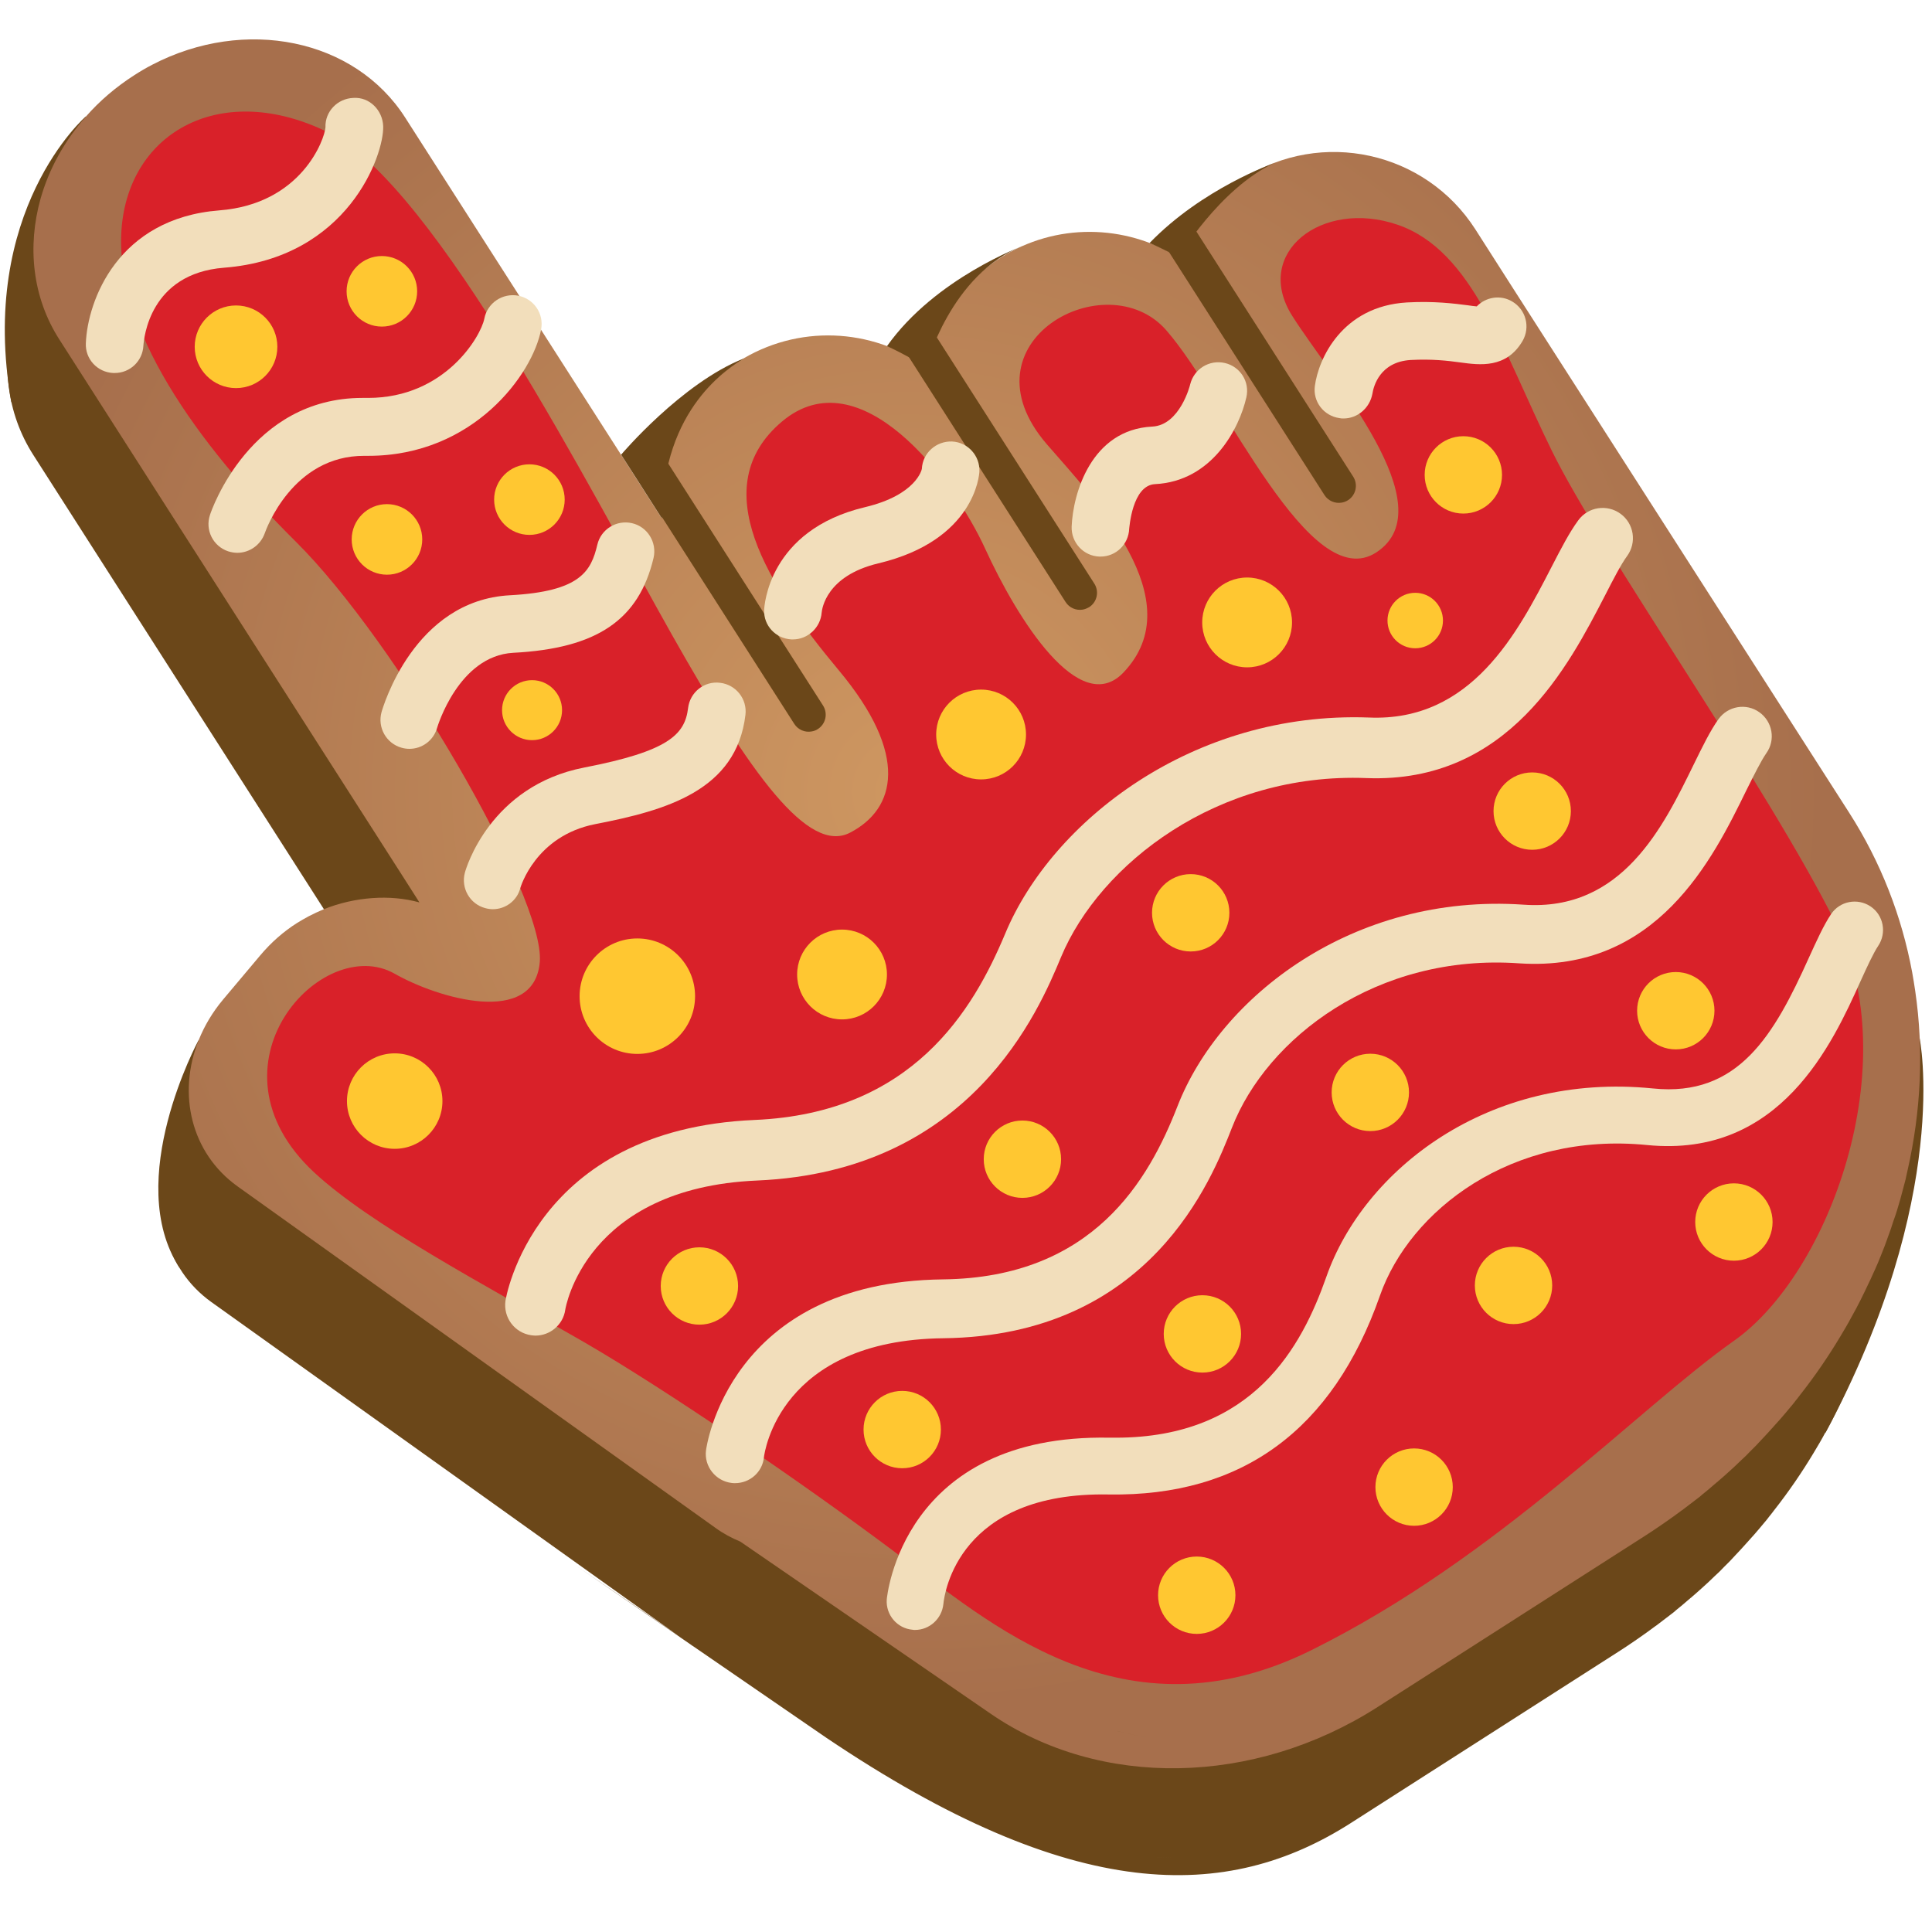 <?xml version="1.0" encoding="utf-8"?>
<!-- Generator: Adobe Illustrator 25.2.1, SVG Export Plug-In . SVG Version: 6.00 Build 0)  -->
<svg version="1.1" id="Слой_1" xmlns="http://www.w3.org/2000/svg" xmlns:xlink="http://www.w3.org/1999/xlink" x="0px" y="0px"
	 viewBox="0 0 1024 1024" style="enable-background:new 0 0 1024 1024;" xml:space="preserve">
<style type="text/css">
	.st0{fill:#6B4719;}
	.st1{fill:url(#SVGID_1_);}
	.st2{fill:#AA052D;}
	.st3{fill:#D92129;}
	.st4{fill:#F2DEBB;}
	.st5{fill:#FFC731;}
</style>
<g>
	<path class="st0" d="M1017.4,550c0,0,17.5,83.6-49.9,209.5C966.4,714.1,989,554.7,1017.4,550z"/>
	<path class="st0" d="M45.5,61.7c0,0-57.4,49.7-39.5,151.4c11.5,11.7,26.5-49.2,26.5-51.2C32.5,159.8,45.5,61.7,45.5,61.7z"/>
	<path class="st0" d="M105.2,551.4c0,0-40.2,74.2-10.1,120.5c7.3-12.4,25.1-75.6,25.1-75.6L105.2,551.4z"/>
	<g>
		<g>
			<g>
				<path class="st0" d="M199,524.6l9.5,14.9c-8-2.2-16.4-2.9-24.8-2.3c-8.8,0.6-17.7,2.6-26.1,6c-2.6,1.1-5.2,2.3-7.7,3.6l0,0l0,0
					c-2.1,1.1-4.1,2.3-6.1,3.5c-7.3,4.6-13.9,10.4-19.7,17.3L104.4,591c-5.7,6.8-10,14.1-13,21.6C80,641,87.3,672.4,112,690.1
					l253.3,181c4.1,3,8.6,5.4-60.5-41.6l132.8,91.3c131.4,88.7,213.1,87.3,278.6,45.3l141.2-90.4c3-1.9,6-3.9,8.9-5.9
					c0.9-0.6,1.7-1.2,2.6-1.8c2.9-2,5.8-4.1,8.6-6.2l0.2-0.1c2.7-2,5.3-4.1,8-6.1c1-0.7,1.9-1.5,2.8-2.3c2.1-1.7,4.2-3.4,6.2-5.2
					c0.5-0.4,0.9-0.7,1.4-1.2l0,0l0.2-0.1c0.1-0.1,0.2-0.1,0.2-0.2c2-1.7,4-3.5,6-5.3c2.2-1.9,4.2-3.9,6.3-5.9
					c1.8-1.6,3.5-3.3,5.1-5c2-1.9,3.9-3.9,5.8-6c1.7-1.8,3.4-3.6,5-5.4c1.7-1.9,3.5-3.9,5.2-5.8c1.7-1.9,3.3-3.9,5-5.9
					c1-1.1,1.9-2.3,2.9-3.6c0.8-1,1.7-2.1,2.5-3.2c7.7-9.8,14.7-20,21-30.5c2.1-3.5,4.2-7,6.1-10.6c1.7-3,3.3-6,4.8-9
					s2.9-5.9,4.3-8.9c0.8-1.5,1.4-3,2.1-4.5c0.5-1.1,1-2.2,1.5-3.3c1-2.2,2-4.6,2.9-6.9c1.4-3.4,2.7-6.8,3.9-10.3
					c1-2.6,1.9-5.3,2.7-7.9c0.7-1.9,1.3-3.7,1.9-5.6c1.2-3.9,2.3-7.7,3.3-11.7c0.9-3.1,1.7-6.4,2.3-9.5c7.2-31.6,8.7-63.9,4.1-95.3
					c-0.5-3.3-1-6.5-1.6-9.8c-5.5-29.6-16.5-58.3-33.5-84.8l-177.9-278l-20.1-31.3c-26.5-41.4-81.6-53.5-123-27
					c-16.2,10.4-27.7,25.1-34.4,41.7c-28.2-17.4-64.9-18.5-94.6,0.5c-21.2,13.6-34.6,34.7-39.2,57.6c-28.7-20.5-68.1-22.8-99.7-2.6
					c-28.9,18.5-43.2,51-40.3,83l-136-212.4C174.2,81.6,116,70,66.9,95.5l0,0l0,0c-3.3,1.7-6.5,3.6-9.6,5.6
					c-9.8,6.3-18.3,13.6-25.5,21.8c-11.5,13-19.7,28-24.1,43.6c-7.1,25.4-4.4,52.3,10,74.7L199,524.6 M674.1,978.2
					c-7.4,1.9-14.9,3.5-22.4,4.5C659.2,981.7,666.6,980.2,674.1,978.2z M648,983.2c-7.5,0.9-15,1.4-22.4,1.5
					C633,984.6,640.5,984.1,648,983.2z M549.5,967.9c-7-3.4-13.8-7.2-20.3-11.7C535.6,960.7,542.4,964.6,549.5,967.9z M551,968.8
					c6.9,3.2,14,5.9,21.3,8.1C565.1,974.6,557.9,972,551,968.8z M574.8,977.7c7.2,2.1,14.5,3.6,21.9,4.8
					C589.3,981.3,582,979.8,574.8,977.7z M622.1,984.6c-7.5-0.1-14.9-0.6-22.3-1.6C607.2,984,614.6,984.5,622.1,984.6z M703.2,968.2
					c7.3-3.1,14.4-6.7,21.4-10.7C717.6,961.5,710.4,965.1,703.2,968.2z M677.7,977.3c7.4-2.1,14.8-4.6,22.1-7.6
					C692.5,972.6,685.1,975.2,677.7,977.3z M874.8,861.8l-32.4,20.8L874.8,861.8c2.9-1.8,5.5-3.9,8.3-5.8
					C880.3,857.9,877.7,860,874.8,861.8z"/>
			</g>
			<g>
				
					<radialGradient id="SVGID_1_" cx="516.703" cy="-519.677" r="485.056" gradientTransform="matrix(0.826 -0.564 -0.564 -0.826 -237.635 281.984)" gradientUnits="userSpaceOnUse">
					<stop  offset="0" style="stop-color:#CE9761"/>
					<stop  offset="1" style="stop-color:#A76F4C"/>
				</radialGradient>
				<path class="st1" d="M212.8,463.4l9.5,14.9c-8-2.2-16.4-2.9-24.8-2.3c-8.8,0.6-17.7,2.6-26.1,6c-2.6,1.1-5.2,2.3-7.7,3.6l0,0
					l0,0c-2.1,1.1-4.1,2.3-6.1,3.5c-7.3,4.6-13.9,10.4-19.7,17.3l-19.6,23.3c-5.7,6.8-10,14.1-13,21.6
					c-11.4,28.4-4.1,59.8,20.6,77.5l253.3,181c4.1,3,8.6,5.4,13.2,7.3l132.8,91.3c57.8,39.7,139.4,38.3,204.9-3.6l141.2-90.4
					c3-1.9,6-3.9,8.9-5.9c0.9-0.6,1.7-1.2,2.6-1.8c2.9-2,5.8-4.1,8.6-6.2l0.2-0.1c2.7-2,5.3-4.1,8-6.1c1-0.7,1.9-1.5,2.8-2.3
					c2.1-1.7,4.2-3.4,6.2-5.2c0.5-0.4,0.9-0.7,1.4-1.2l0,0l0.2-0.1c0.1-0.1,0.2-0.1,0.2-0.2c2-1.7,4-3.5,6-5.3
					c2.2-1.9,4.2-3.9,6.3-5.9c1.8-1.6,3.5-3.3,5.1-5c2-1.9,3.9-3.9,5.8-6c1.7-1.8,3.4-3.6,5-5.4c1.7-1.9,3.5-3.9,5.2-5.8
					c1.7-1.9,3.3-3.9,5-5.9c1-1.1,1.9-2.3,2.9-3.6c0.8-1,1.7-2.1,2.5-3.2c7.7-9.8,14.7-20,21-30.5c2.1-3.5,4.2-7,6.1-10.6
					c1.7-3,3.3-6,4.8-9s2.9-5.9,4.3-8.9c0.8-1.5,1.4-3,2.1-4.5c0.5-1.1,1-2.2,1.5-3.3c1-2.2,2-4.6,2.9-6.9c1.4-3.4,2.7-6.8,3.9-10.3
					c1-2.6,1.9-5.3,2.7-7.9c0.7-1.9,1.3-3.7,1.9-5.6c1.2-3.9,2.3-7.7,3.3-11.7c0.9-3.1,1.7-6.4,2.3-9.5c7.2-31.6,8.7-63.9,4.1-95.3
					c-0.5-3.3-1-6.5-1.6-9.8c-5.5-29.6-16.5-58.3-33.5-84.8L802,152.9l-20-31.3c-26.5-41.4-81.6-53.5-123-27
					c-16.2,10.4-27.7,25.1-34.4,41.7c-28.2-17.4-64.9-18.5-94.6,0.5c-21.2,13.6-34.6,34.7-39.2,57.6c-28.7-20.5-68.1-22.8-99.7-2.6
					c-28.9,18.5-43.2,51-40.3,83l-136-212.4C188,20.4,129.7,8.8,80.7,34.3l0,0l0,0c-3.3,1.7-6.5,3.6-9.6,5.6
					c-9.8,6.3-18.3,13.6-25.5,21.8c-11.5,13-19.7,28-24.1,43.6c-7.1,25.4-4.4,52.3,10,74.7L212.8,463.4 M687.8,917
					c-7.4,1.9-14.9,3.5-22.4,4.5C672.9,920.5,680.4,919,687.8,917z M661.8,922c-7.5,0.9-15,1.4-22.4,1.5
					C646.8,923.4,654.3,922.9,661.8,922z M563.2,906.7c-7-3.4-13.8-7.2-20.3-11.7C549.4,899.5,556.2,903.4,563.2,906.7z
					 M564.8,907.6c6.9,3.2,14,5.9,21.3,8.1C578.8,913.5,571.7,910.8,564.8,907.6z M588.6,916.5c7.2,2.1,14.5,3.6,21.9,4.8
					C603.1,920.1,595.7,918.6,588.6,916.5z M635.9,923.4c-7.5-0.1-14.9-0.6-22.3-1.6C620.9,922.8,628.4,923.3,635.9,923.4z
					 M716.9,907c7.3-3.1,14.4-6.7,21.4-10.7C731.3,900.3,724.2,903.9,716.9,907z M691.4,916.1c7.4-2.1,14.8-4.6,22.1-7.6
					C706.2,911.4,698.9,914,691.4,916.1z M888.5,800.6l-32.4,20.8L888.5,800.6c2.9-1.8,5.5-3.9,8.3-5.8
					C894.1,796.7,891.4,798.8,888.5,800.6z"/>
			</g>
			<g>
				<path class="st2" d="M432.1,239.9l-0.1-0.1v-0.1C432,239.8,432,239.9,432.1,239.9z"/>
			</g>
		</g>
		<g>
			<path class="st0" d="M430.1,387.7c-3.5,0.6-7.1-0.9-9.1-4l-83.1-129.9c-2.7-4.2-1.5-9.8,2.7-12.5s9.8-1.5,12.5,2.7l83.1,129.9
				c2.7,4.2,1.5,9.8-2.7,12.5C432.5,387.1,431.3,387.5,430.1,387.7z"/>
		</g>
		<g>
			<path class="st0" d="M573.9,323.1c-3.5,0.6-7.1-0.9-9.1-4l-83.1-129.9c-2.7-4.2-1.5-9.8,2.7-12.5s9.8-1.5,12.5,2.7L580,309.3
				c2.7,4.2,1.5,9.8-2.7,12.5C576.2,322.4,575.1,322.9,573.9,323.1z"/>
		</g>
		<g>
			<path class="st0" d="M711.1,266.4c-3.5,0.6-7.1-0.9-9.1-4l-83.1-129.9c-2.7-4.2-1.5-9.8,2.7-12.5s9.8-1.5,12.5,2.7l83.1,129.9
				c2.7,4.2,1.5,9.8-2.7,12.5C713.4,265.8,712.3,266.2,711.1,266.4z"/>
		</g>
	</g>
	<path class="st3" d="M166.4,621.3c29.7,27.6,89.4,59.1,142.9,89.9C353,736.5,425.9,786.3,474.8,823s120.6,101,220.1,51.7
		c99.4-49.3,173.5-128.4,224.2-164.1s91-146.9,54.1-220.8c-36.8-73.9-124.2-197-150.6-250.7s-41.9-106.3-81.9-120
		s-76.9,14.9-55.8,48.3c21.1,33.4,81.3,101.1,44.7,125.3c-35.4,23.4-79.7-81.2-111.4-117.6s-110,6.2-63.4,60.3
		c24.9,28.8,77.4,82.6,40.6,121.1c-23.2,24.2-56.1-28.2-73.2-65.6s-66.5-102.2-107.7-67.5s-7.4,87,30.1,131.9s30.2,73.4,6,86
		c-22.2,11.6-52.7-30.9-94.6-105.1S230.9,98.5,174.4,70.4s-106.2-0.9-110,51.2c-3.7,52.1,39.5,113,92.5,165.6S289,475.4,286.1,509.9
		c-3,34.5-54.3,19.1-76.9,6.2C170.7,494.2,105.7,564.7,166.4,621.3z"/>
	<path class="st4" d="M389.6,786.1c-0.6,0-1.2,0-1.8-0.1c-8.5-1-14.7-8.8-13.6-17.3c0.1-0.9,11.8-89.3,125.6-90.6
		c79.7-0.9,109.1-52.8,124.3-91.8c22.5-57.8,92.8-113,183.5-106.8c52.2,3.7,74-41.4,90.1-74.3c4.7-9.6,8.7-17.8,13.1-24
		c5-7,14.7-8.7,21.7-3.7s8.7,14.7,3.7,21.7c-2.9,4.2-6.6,11.7-10.6,19.7c-17.7,36.2-47.3,96.5-120.3,91.7
		c-75.7-5.4-133.9,39.8-152.3,87c-10.7,27.3-43.1,110.4-153,111.7c-86.7,1-94.8,60.5-95.1,63.1C404.1,780.3,397.4,786.1,389.6,786.1
		z"/>
	<path class="st4" d="M485,863.9c-0.4,0-0.9,0-1.3-0.1c-8.2-0.7-14.3-7.9-13.7-16.1c0.1-0.9,7.9-87.9,118.3-85.7c1.1,0,2.1,0,3.1,0
		c73.1,0,98.7-48.6,111.6-85.3c19.7-56.3,85.6-108.6,173.1-99.8c45.4,4.7,64.3-28.6,82.6-69.2c4.2-9.2,7.8-17.2,11.8-23.2
		c4.6-6.9,14-8.7,20.9-4.1s8.7,14,4.1,20.9c-2.6,3.9-5.9,11.1-9.4,18.8c-14.8,32.8-42.4,93.8-113,86.8
		c-72-7.2-125.9,34.7-141.7,79.8c-25,71.3-73.2,106.5-143.7,105.4c-79.5-1.5-87.1,52-87.7,58.1C499.2,858,492.6,863.9,485,863.9z"/>
	<path class="st4" d="M283.8,707.9c-0.8,0-1.5-0.1-2.3-0.2c-8.8-1.3-14.8-9.4-13.6-18.2c0.1-0.9,14.6-90.9,132.1-95.9
		c83.6-3.6,115.8-58.1,132.8-98.8c24.8-59.5,99.4-117.9,192.7-114.5c54.5,2.4,79-45.2,96.8-79.7c5.1-9.9,9.5-18.4,14.2-24.8
		c5.2-7.2,15.3-8.7,22.4-3.5c7.2,5.2,8.7,15.3,3.5,22.4c-3.2,4.4-7.1,11.9-11.6,20.7c-19.3,37.3-51.3,99.9-126.5,97
		c-78.9-3.1-141.3,45.5-161.9,94.8c-11.7,28.1-47.4,113.6-161.1,118.5c-91.2,3.9-101.6,67.8-101.7,68.5
		C298.5,702.1,291.6,707.9,283.8,707.9z"/>
	<path class="st4" d="M60.8,197.7c-0.3,0-0.5,0-0.8,0c-8.4-0.4-14.9-7.4-14.5-15.8c0.9-22.5,16.9-66.2,70.8-70.4
		c43.6-3.4,55.8-37.8,56.2-44c-0.3-8.4,6.4-15.3,14.8-15.6c8.6-0.6,15.5,6.6,15.8,15c0.5,15.1-18.6,69.9-84.4,75
		C79.3,145,76.3,179.3,76,183.2C75.6,191.4,68.9,197.7,60.8,197.7z"/>
	<path class="st4" d="M125.8,293c-1.6,0-3.3-0.3-4.9-0.8c-8-2.7-12.3-11.3-9.6-19.3c0.8-2.6,21.4-62,80.8-62c1,0,2,0,3,0
		c40.8,0,59.8-32.7,61.6-42c1.6-8.3,9.6-13.7,17.9-12.2c8.3,1.6,13.8,9.5,12.2,17.9c-4.4,23.6-35.8,67-91.6,67c-0.7,0-1.3,0-2,0
		c-38.3-0.2-52.3,39.4-52.9,41.1C138.1,288.9,132.2,293,125.8,293z"/>
	<path class="st4" d="M217,396.9c-1.4,0-2.8-0.2-4.2-0.6c-8.1-2.3-12.8-10.7-10.6-18.8c0.7-2.4,17.1-59.3,68.1-62
		c37.5-2,43-12.9,46.3-26.8c1.9-8.2,10.2-13.3,18.4-11.4c8.2,1.9,13.3,10.2,11.4,18.4c-7.8,32.9-30,48-74.4,50.3
		c-29,1.6-40.2,39.4-40.3,39.7C229.8,392.5,223.7,396.9,217,396.9z"/>
	<path class="st4" d="M261.2,481.9c-1.3,0-2.7-0.2-4.1-0.6c-8.1-2.2-12.9-10.6-10.7-18.8c0.5-1.9,13.2-46,63.3-55.7
		c44.3-8.6,53.3-17.3,55-31.5c1-8.4,8.6-14.5,17-13.4c8.4,1,14.4,8.6,13.4,17c-4.8,40.1-41.9,50.6-79.6,57.9
		c-31.7,6.2-39.6,33.5-39.7,33.8C274.1,477.4,267.9,481.9,261.2,481.9z"/>
	<path class="st4" d="M420.3,338.9c-0.3,0-0.6,0-0.9,0c-8.3-0.5-14.7-7.3-14.4-15.6c0.1-1.7,2.1-42.3,53.5-54.5
		c27.3-6.5,30.1-20.1,30.1-20.3c0.4-8.4,7.6-14.8,16-14.5c8.4,0.4,14.9,7.6,14.5,16c-0.1,1.5-2.3,36.4-53.6,48.6
		c-27.6,6.6-29.8,24.1-30,26.1C434.9,332.6,428.2,338.9,420.3,338.9z"/>
	<path class="st4" d="M583.3,295c-0.2,0-0.4,0-0.6,0c-8.4-0.3-15-7.4-14.7-15.9c0.7-17.6,10.4-51.4,42.7-53
		c14.7-0.7,20.1-22.1,20.1-22.3c2-8.2,10.1-13.3,18.4-11.4c8.2,1.9,13.3,10,11.4,18.2c-3.7,16.4-18.1,44.5-48.4,46
		c-12.2,0.6-13.6,23.4-13.7,23.6C598.2,288.5,591.5,295,583.3,295z"/>
	<path class="st4" d="M712.1,221.8c-0.7,0-1.4,0-2.2-0.2c-8.3-1.2-14.1-8.7-13-17c1.9-14.5,14.5-42.3,48.8-44.3
		c14.5-0.8,25.1,0.6,32.2,1.5c1.6,0.2,3.3,0.5,4.8,0.6c4.8-5,12.6-6.3,18.8-2.6c7.3,4.3,9.7,13.6,5.5,20.9
		c-8.6,14.7-22.7,12.8-33,11.4c-6.6-0.9-14.8-1.9-26.3-1.3c-16.4,1-19.7,14-20.3,17.9C726,216.3,719.5,221.8,712.1,221.8z"/>
	<circle class="st5" cx="125.1" cy="183.8" r="21.9"/>
	<circle class="st5" cx="202.4" cy="154.4" r="18.7"/>
	<circle class="st5" cx="205.1" cy="285.9" r="18.7"/>
	<circle class="st5" cx="280.6" cy="264.8" r="18.7"/>
	<circle class="st5" cx="282" cy="376.4" r="15.9"/>
	<circle class="st5" cx="209.2" cy="583.6" r="25.3"/>
	<circle class="st5" cx="337.8" cy="528" r="30.6"/>
	<circle class="st5" cx="446.3" cy="516.5" r="23.8"/>
	<circle class="st5" cx="520" cy="389.3" r="23.8"/>
	<circle class="st5" cx="661" cy="329.9" r="23.8"/>
	<circle class="st5" cx="750.1" cy="328.9" r="14.7"/>
	<circle class="st5" cx="775.6" cy="251.7" r="20.5"/>
	<circle class="st5" cx="370.7" cy="681.6" r="20.5"/>
	<circle class="st5" cx="541.9" cy="614.4" r="20.5"/>
	<circle class="st5" cx="631.1" cy="483.8" r="20.5"/>
	<circle class="st5" cx="812.1" cy="429.9" r="20.5"/>
	<circle class="st5" cx="888.2" cy="535.7" r="20.5"/>
	<circle class="st5" cx="726.3" cy="579" r="20.5"/>
	<circle class="st5" cx="637.3" cy="707" r="20.5"/>
	<circle class="st5" cx="478.2" cy="757.7" r="20.5"/>
	<circle class="st5" cx="634.3" cy="845.5" r="20.5"/>
	<circle class="st5" cx="749.5" cy="788.2" r="20.5"/>
	<circle class="st5" cx="802.2" cy="681.3" r="20.5"/>
	<circle class="st5" cx="919" cy="647.7" r="20.5"/>
	<path class="st0" d="M329.2,241c0,0,32-37.9,65-51c-7.1,4.6-43.3,25.8-43.3,84.9C341.3,259.8,329.2,241,329.2,241z"/>
	<path class="st0" d="M542.5,130.2c0,0-46.8,17.1-72.4,53.3c7.6,3.2,20.7,11,20.7,11S503.7,145,542.5,130.2z"/>
	<path class="st0" d="M675.2,86.5c0,0-37.9,13.3-65.9,42.3c7.2,3.1,15.4,7.5,15.4,7.5S646.4,100,675.2,86.5z"/>
</g>
</svg>
